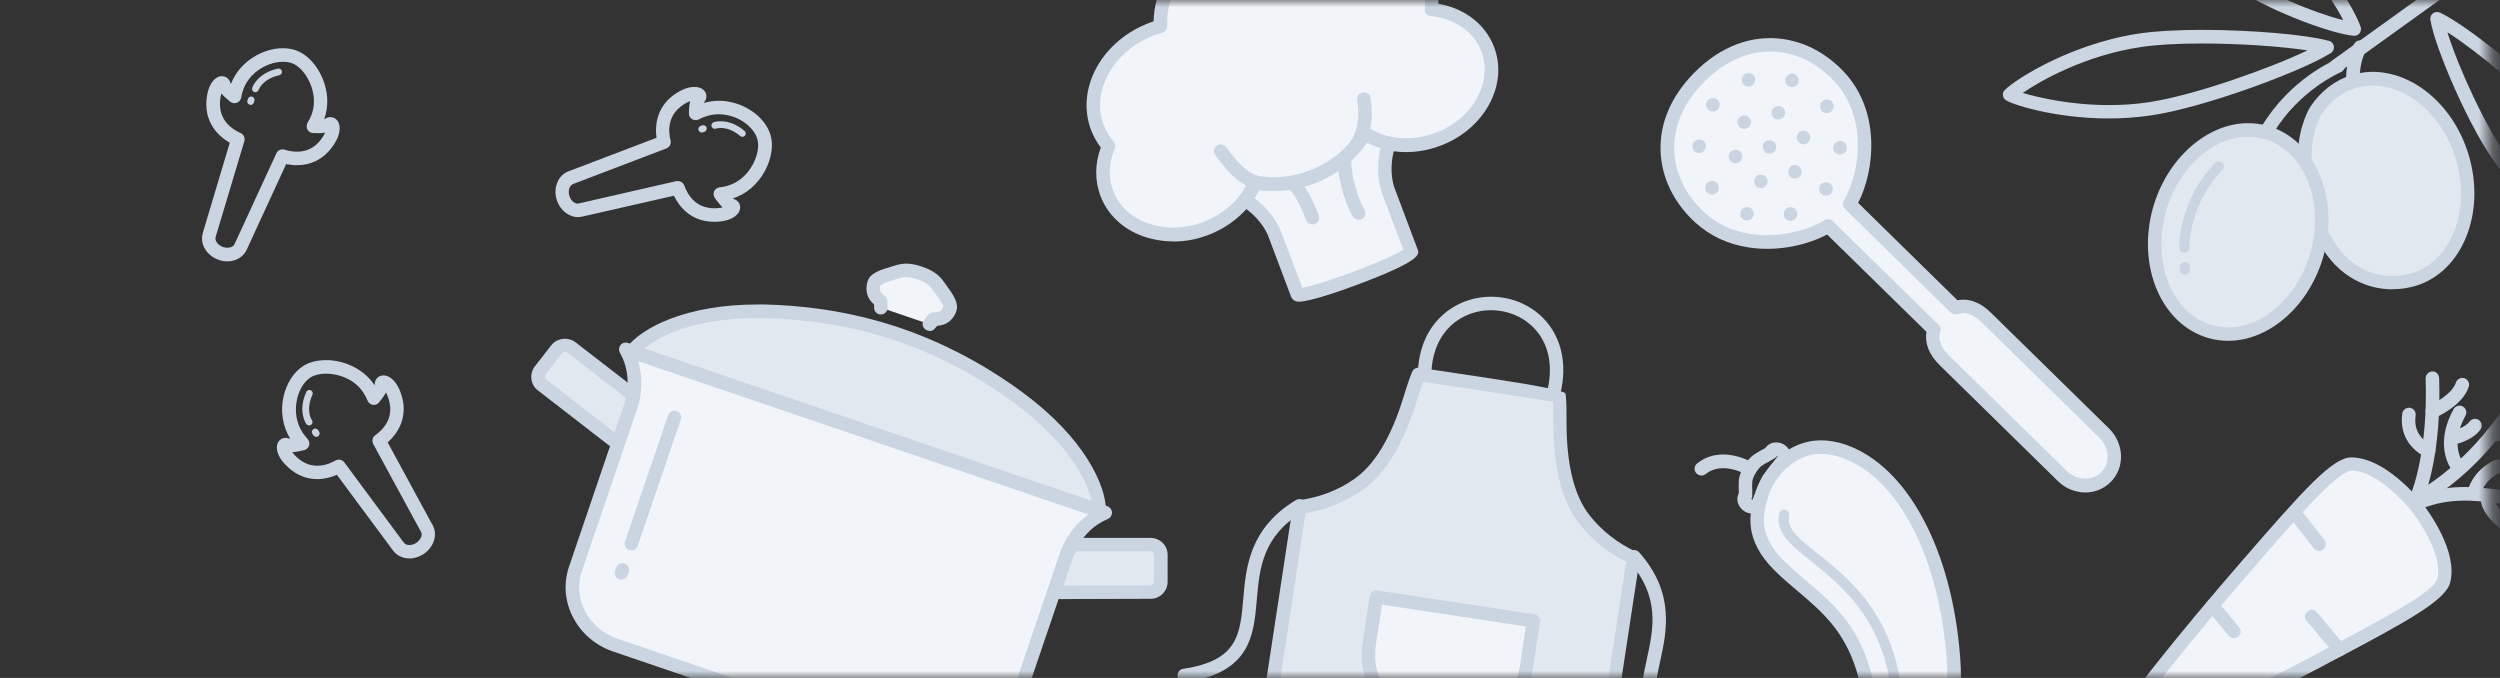 <svg width="177" height="48" viewBox="0 0 177 48" fill="none" xmlns="http://www.w3.org/2000/svg">
<rect x="0" y="0" width="177" height="48" fill="#333333" stroke="none"/>
<mask id="mask0_51_1784" style="mask-type:luminance" maskUnits="userSpaceOnUse" x="0" y="0" width="177" height="48">
<path d="M176.296 0H0V48H176.296V0Z" fill="white"/>
</mask>
<g mask="url(#mask0_51_1784)">
<path d="M147.176 32.602C146.965 32.392 146.965 32.057 147.176 31.847C147.386 31.637 147.721 31.627 147.931 31.847C148.142 32.057 148.151 32.392 147.931 32.602C147.721 32.813 147.386 32.813 147.176 32.602Z" fill="#CBD5E1"/>
<path d="M129.445 16L130.238 16.784L136.742 23.163L136.933 23.345C136.665 24.119 137.019 24.885 137.679 25.525L146.018 33.702C146.908 34.573 148.304 34.601 149.117 33.769C149.93 32.937 149.882 31.541 148.993 30.671L140.653 22.494C140.003 21.853 139.228 21.509 138.454 21.796L138.262 21.614L131.759 15.235L130.965 14.451C132.161 12.433 132.821 8.177 130.191 5.394C127.599 2.659 123.534 2.171 120.273 5.499C117.012 8.827 117.586 12.882 120.369 15.417C123.2 17.989 127.446 17.243 129.435 16.009L129.445 16Z" fill="#F1F5F9"/>
<path d="M147.233 34.831C146.65 34.745 146.114 34.477 145.684 34.047L137.344 25.869C136.579 25.124 136.254 24.291 136.397 23.498L129.359 16.602C128.106 17.272 126.021 17.855 123.812 17.52C122.348 17.3 121.086 16.708 120.044 15.77C118.504 14.374 117.624 12.557 117.567 10.663C117.509 8.703 118.322 6.809 119.929 5.174C121.784 3.28 124.041 2.429 126.298 2.773C127.876 3.012 129.339 3.806 130.535 5.069C133.174 7.861 132.744 12.04 131.558 14.364L138.587 21.26C139.381 21.097 140.223 21.403 140.978 22.159L149.318 30.336C150.399 31.397 150.456 33.09 149.452 34.113C148.878 34.697 148.065 34.965 147.223 34.84L147.233 34.831ZM129.512 15.531C129.607 15.55 129.703 15.589 129.77 15.665L137.258 23C137.392 23.125 137.44 23.326 137.373 23.498C137.143 24.167 137.593 24.779 138.004 25.181L146.344 33.358C147.032 34.027 148.151 34.056 148.773 33.434C149.404 32.784 149.356 31.694 148.648 31.005L140.309 22.828C139.726 22.255 139.142 22.044 138.607 22.235C138.434 22.293 138.243 22.255 138.109 22.13L130.621 14.785C130.468 14.632 130.43 14.393 130.544 14.202C131.711 12.222 132.256 8.282 129.837 5.719C128.785 4.61 127.513 3.911 126.155 3.711C124.213 3.414 122.243 4.17 120.617 5.834C119.202 7.278 118.485 8.932 118.532 10.625C118.58 12.261 119.345 13.829 120.694 15.053C121.583 15.866 122.683 16.373 123.955 16.564C125.973 16.87 128.039 16.296 129.186 15.589C129.282 15.531 129.397 15.502 129.512 15.522V15.531Z" fill="#CBD5E1"/>
<path d="M127.561 9.267C127.312 9.334 127.159 9.611 127.226 9.86C127.255 9.984 127.341 10.089 127.455 10.156C127.57 10.223 127.695 10.233 127.819 10.204C127.895 10.185 127.972 10.137 128.029 10.08C128.154 9.956 128.201 9.774 128.154 9.611C128.077 9.353 127.809 9.2 127.561 9.277V9.267Z" fill="#CBD5E1"/>
<path d="M125.485 8.225C125.552 8.34 125.657 8.416 125.782 8.445C125.944 8.493 126.126 8.445 126.25 8.311C126.308 8.253 126.346 8.177 126.375 8.1C126.403 7.976 126.384 7.842 126.327 7.737C126.26 7.622 126.155 7.546 126.03 7.517C125.782 7.45 125.504 7.613 125.437 7.861C125.409 7.986 125.428 8.12 125.495 8.225H125.485Z" fill="#CBD5E1"/>
<path d="M123.831 8.99C124.022 8.799 124.013 8.492 123.831 8.311C123.64 8.12 123.334 8.129 123.152 8.311C122.961 8.502 122.97 8.808 123.152 8.99C123.343 9.172 123.649 9.172 123.831 8.99Z" fill="#CBD5E1"/>
<path d="M125.619 10.74C125.811 10.549 125.801 10.242 125.619 10.061C125.428 9.87 125.122 9.879 124.94 10.061C124.759 10.252 124.759 10.558 124.94 10.74C125.132 10.921 125.438 10.921 125.619 10.74Z" fill="#CBD5E1"/>
<path d="M126.442 5.901C126.499 6.015 126.595 6.101 126.719 6.14C126.891 6.197 127.092 6.149 127.216 6.025C127.264 5.968 127.303 5.91 127.331 5.843C127.369 5.719 127.36 5.595 127.303 5.48C127.245 5.365 127.15 5.279 127.025 5.231C126.786 5.145 126.499 5.289 126.413 5.537C126.375 5.662 126.384 5.795 126.442 5.91V5.901Z" fill="#CBD5E1"/>
<path d="M129.426 7.048C129.301 7.029 129.168 7.048 129.062 7.134C128.852 7.287 128.795 7.593 128.948 7.804C129.101 8.024 129.407 8.072 129.617 7.919C129.636 7.899 129.665 7.89 129.684 7.861C129.847 7.699 129.866 7.431 129.732 7.24C129.655 7.134 129.55 7.067 129.416 7.048H129.426Z" fill="#CBD5E1"/>
<path d="M124.012 5.222C123.898 5.164 123.773 5.145 123.649 5.193C123.4 5.27 123.257 5.557 123.333 5.796C123.372 5.92 123.458 6.025 123.572 6.083C123.687 6.14 123.821 6.149 123.936 6.111C124.012 6.092 124.079 6.044 124.137 5.987C124.261 5.853 124.309 5.671 124.251 5.499C124.213 5.375 124.127 5.279 124.012 5.222Z" fill="#CBD5E1"/>
<path d="M130.277 9.975C130.152 9.975 130.019 10.032 129.933 10.128C129.846 10.223 129.789 10.338 129.789 10.453C129.789 10.577 129.837 10.702 129.923 10.797C130.009 10.893 130.133 10.941 130.267 10.941C130.401 10.941 130.525 10.893 130.621 10.797C130.707 10.711 130.755 10.587 130.755 10.463C130.755 10.329 130.707 10.214 130.612 10.118C130.525 10.023 130.401 9.975 130.277 9.975Z" fill="#CBD5E1"/>
<path d="M122.741 10.615C122.482 10.682 122.339 10.969 122.406 11.208C122.444 11.333 122.521 11.438 122.635 11.495C122.75 11.562 122.874 11.572 122.999 11.543C123.075 11.524 123.152 11.476 123.209 11.419C123.333 11.294 123.381 11.113 123.333 10.95C123.267 10.692 122.999 10.539 122.741 10.615Z" fill="#CBD5E1"/>
<path d="M127.417 12.5C127.608 12.308 127.599 12.002 127.417 11.821C127.226 11.629 126.92 11.639 126.738 11.821C126.556 12.012 126.556 12.318 126.738 12.5C126.929 12.681 127.235 12.681 127.417 12.5Z" fill="#CBD5E1"/>
<path d="M121.297 12.815C121.172 12.796 121.038 12.815 120.933 12.901C120.723 13.054 120.665 13.36 120.818 13.571C120.895 13.676 121 13.743 121.134 13.771C121.258 13.791 121.383 13.771 121.488 13.685C121.517 13.666 121.536 13.647 121.555 13.628C121.717 13.465 121.736 13.198 121.603 13.006C121.526 12.901 121.421 12.834 121.287 12.815H121.297Z" fill="#CBD5E1"/>
<path d="M121.564 7.039C121.354 6.886 121.057 6.924 120.885 7.134C120.809 7.239 120.78 7.364 120.799 7.488C120.818 7.612 120.885 7.727 120.99 7.804C121.182 7.947 121.45 7.928 121.622 7.756C121.641 7.737 121.65 7.727 121.66 7.708C121.736 7.603 121.765 7.479 121.756 7.354C121.736 7.23 121.67 7.115 121.564 7.039Z" fill="#CBD5E1"/>
<path d="M129.569 12.997C129.359 12.844 129.062 12.882 128.89 13.092C128.813 13.198 128.785 13.322 128.804 13.446C128.823 13.571 128.89 13.685 128.995 13.762C129.186 13.905 129.464 13.886 129.626 13.714C129.645 13.695 129.655 13.685 129.665 13.666C129.741 13.561 129.779 13.437 129.76 13.303C129.741 13.179 129.674 13.064 129.569 12.987V12.997Z" fill="#CBD5E1"/>
<path d="M124.538 13.303C124.701 13.351 124.883 13.303 125.007 13.169C125.064 13.112 125.112 13.035 125.131 12.959C125.198 12.7 125.045 12.433 124.787 12.375C124.538 12.308 124.261 12.471 124.204 12.72C124.137 12.978 124.29 13.236 124.548 13.303H124.538Z" fill="#CBD5E1"/>
<path d="M124.032 15.464C124.08 15.416 124.118 15.35 124.147 15.283C124.185 15.158 124.175 15.034 124.118 14.919C124.06 14.804 123.965 14.718 123.841 14.68C123.668 14.623 123.468 14.68 123.334 14.804C123.286 14.862 123.248 14.91 123.228 14.976C123.19 15.101 123.2 15.225 123.248 15.34C123.305 15.455 123.41 15.541 123.525 15.589C123.697 15.646 123.898 15.598 124.022 15.464H124.032Z" fill="#CBD5E1"/>
<path d="M120.302 9.87C120.177 9.87 120.043 9.927 119.957 10.023C119.871 10.118 119.814 10.233 119.814 10.348C119.814 10.482 119.862 10.597 119.948 10.692C120.034 10.788 120.158 10.836 120.283 10.836C120.416 10.836 120.541 10.788 120.636 10.692C120.723 10.606 120.77 10.482 120.78 10.357C120.78 10.233 120.732 10.109 120.646 10.013C120.56 9.917 120.436 9.87 120.311 9.87H120.302Z" fill="#CBD5E1"/>
<path d="M126.624 14.699C126.375 14.776 126.231 15.053 126.308 15.302C126.346 15.426 126.432 15.522 126.547 15.589C126.662 15.646 126.796 15.656 126.92 15.617C126.997 15.598 127.063 15.55 127.121 15.493C127.245 15.359 127.293 15.178 127.236 15.005C127.159 14.757 126.882 14.613 126.633 14.69L126.624 14.699Z" fill="#CBD5E1"/>
<path d="M76.405 38.56C76.003 38.56 75.688 38.809 75.525 39.287L74.836 41.315C74.836 41.716 74.817 41.946 75.228 41.936L81.454 41.917C81.856 41.917 82.191 41.582 82.191 41.181V39.278C82.191 38.876 81.856 38.541 81.454 38.551H76.414L76.405 38.56Z" fill="#E2E8F0"/>
<path d="M75.219 42.424C74.358 42.424 74.358 41.688 74.358 41.362C74.358 41.315 74.358 41.209 74.387 41.161L75.075 39.134C75.314 38.465 75.793 38.082 76.414 38.082H81.454C82.124 38.082 82.669 38.618 82.669 39.278V41.181C82.669 41.506 82.545 41.812 82.315 42.041C82.086 42.271 81.78 42.395 81.464 42.395L75.238 42.414L75.219 42.424ZM75.314 41.391C75.314 41.391 75.314 41.439 75.314 41.458L81.445 41.439C81.54 41.439 81.598 41.391 81.626 41.362C81.655 41.334 81.703 41.276 81.703 41.181V39.278C81.703 39.144 81.588 39.029 81.445 39.029H76.405C76.328 39.029 76.118 39.029 75.974 39.45L75.314 41.391Z" fill="#CBD5E1"/>
<path d="M44.424 27.677C44.739 27.925 44.892 28.26 44.682 28.796L43.984 30.823C43.735 31.139 43.611 31.33 43.295 31.081L38.37 27.266C38.054 27.017 37.997 26.558 38.236 26.242L39.403 24.741C39.651 24.425 40.111 24.368 40.426 24.607L44.414 27.686L44.424 27.677Z" fill="#E2E8F0"/>
<path d="M43.554 31.665C43.372 31.665 43.19 31.598 43.008 31.454L38.083 27.639C37.825 27.447 37.662 27.16 37.624 26.835C37.586 26.51 37.672 26.195 37.863 25.946L39.03 24.444C39.422 23.938 40.216 23.832 40.732 24.224L44.72 27.304C45.093 27.591 45.466 28.117 45.132 28.978L44.443 30.976C44.424 31.024 44.405 31.072 44.367 31.11C44.147 31.388 43.936 31.665 43.554 31.665ZM39.996 24.913C39.919 24.913 39.843 24.951 39.795 25.009L38.628 26.51C38.571 26.577 38.571 26.663 38.581 26.701C38.581 26.74 38.6 26.816 38.676 26.864L43.525 30.622C43.525 30.622 43.554 30.584 43.563 30.565L44.233 28.614C44.376 28.251 44.28 28.145 44.137 28.031L40.149 24.951C40.092 24.903 40.034 24.903 39.996 24.903V24.913Z" fill="#CBD5E1"/>
<path d="M72.187 28.212C69.911 26.52 66.965 24.827 63.628 23.689C60.29 22.551 56.914 22.101 54.083 22.044C49.187 21.958 45.925 23.392 44.749 24.904L61.304 30.546L77.858 36.179C77.858 34.266 76.137 31.129 72.206 28.212H72.187Z" fill="#E2E8F0"/>
<path d="M77.839 36.657C77.792 36.657 77.734 36.657 77.686 36.629L44.587 25.353C44.443 25.305 44.328 25.19 44.281 25.037C44.233 24.894 44.261 24.731 44.357 24.607C45.447 23.201 48.546 21.556 53.663 21.556H54.083C56.388 21.604 59.946 21.92 63.771 23.23C67.606 24.54 70.619 26.453 72.465 27.83C76.768 31.024 78.299 34.324 78.308 36.179C78.308 36.332 78.231 36.475 78.107 36.571C78.021 36.629 77.925 36.657 77.83 36.657H77.839ZM45.6 24.693L77.285 35.481C76.912 33.683 75.209 31.053 71.9 28.595C70.102 27.266 67.186 25.401 63.475 24.138C59.764 22.876 56.312 22.56 54.074 22.522H53.672C49.541 22.522 46.872 23.603 45.61 24.693H45.6Z" fill="#CBD5E1"/>
<path d="M65.799 22.943C65.942 22.771 66.047 22.637 66.105 22.579C66.631 22.599 67.042 22.426 67.243 21.853C67.358 21.508 66.889 20.867 66.64 20.533C66.353 20.141 66.162 19.682 65.11 19.318C64.068 18.964 63.628 19.213 63.159 19.347C62.757 19.462 61.992 19.682 61.877 20.026C61.677 20.6 61.906 20.992 62.337 21.298C62.337 21.384 62.337 21.547 62.356 21.776L65.799 22.952V22.943Z" fill="#F1F5F9"/>
<path d="M65.799 23.421C65.693 23.421 65.579 23.383 65.493 23.306C65.292 23.134 65.263 22.838 65.435 22.637C65.569 22.484 65.674 22.35 65.722 22.293C65.818 22.178 65.952 22.092 66.124 22.101C66.554 22.12 66.698 21.967 66.784 21.7C66.784 21.652 66.707 21.432 66.248 20.82L66.124 20.638C65.894 20.313 65.703 20.026 64.957 19.777C64.211 19.519 63.876 19.624 63.503 19.749L63.293 19.816C62.556 20.026 62.365 20.16 62.327 20.217C62.25 20.456 62.26 20.667 62.623 20.915C62.748 21.002 62.824 21.145 62.824 21.298C62.824 21.375 62.824 21.537 62.843 21.767C62.853 22.034 62.652 22.254 62.384 22.264C62.117 22.283 61.897 22.073 61.887 21.805C61.887 21.709 61.887 21.614 61.877 21.547C61.246 20.992 61.285 20.342 61.438 19.883C61.619 19.337 62.365 19.089 63.044 18.898L63.226 18.84C63.675 18.697 64.23 18.515 65.282 18.878C66.334 19.232 66.669 19.72 66.937 20.102L67.042 20.256C67.463 20.82 67.903 21.47 67.711 22.015C67.558 22.474 67.195 23.01 66.353 23.067C66.305 23.125 66.248 23.192 66.181 23.268C66.085 23.383 65.952 23.44 65.818 23.44L65.799 23.421Z" fill="#CBD5E1"/>
<path d="M78.26 36.322L61.294 30.546L44.319 24.77C45.524 26.883 44.587 29.054 44.587 29.054L40.752 40.32C40.56 40.865 40.503 41.429 40.551 41.974C40.599 42.52 40.761 43.046 41.019 43.533C41.268 44.021 41.622 44.461 42.052 44.834C42.483 45.207 42.989 45.504 43.563 45.695L54.829 49.53L66.095 53.365C66.669 53.556 67.252 53.633 67.817 53.604C68.381 53.575 68.926 53.432 69.423 53.202C69.921 52.973 70.37 52.648 70.743 52.246C71.116 51.844 71.403 51.366 71.594 50.811L75.429 39.545C75.429 39.545 76.003 37.26 78.251 36.313L78.26 36.322Z" fill="#F1F5F9"/>
<path d="M67.568 54.082C67.013 54.082 66.468 53.986 65.933 53.805L43.401 46.125C42.779 45.915 42.215 45.59 41.727 45.169C41.249 44.758 40.866 44.27 40.579 43.725C40.292 43.18 40.12 42.596 40.063 41.984C40.006 41.353 40.082 40.731 40.283 40.129L44.118 28.863C44.137 28.805 44.96 26.845 43.888 24.97C43.793 24.798 43.812 24.578 43.936 24.425C44.061 24.272 44.271 24.215 44.462 24.282L78.404 35.844C78.595 35.911 78.719 36.083 78.729 36.284C78.729 36.485 78.624 36.667 78.432 36.743C76.424 37.585 75.898 39.632 75.888 39.651L72.044 50.955C71.843 51.557 71.518 52.093 71.088 52.562C70.667 53.011 70.179 53.365 69.615 53.623C69.05 53.881 68.457 54.034 67.836 54.063C67.75 54.063 67.654 54.063 67.558 54.063L67.568 54.082ZM45.179 25.554C45.763 27.466 45.055 29.14 45.017 29.226L41.191 40.454C41.029 40.922 40.971 41.41 41.019 41.908C41.067 42.386 41.201 42.854 41.431 43.285C41.66 43.725 41.966 44.117 42.349 44.442C42.741 44.786 43.2 45.044 43.707 45.217L66.239 52.896C66.669 53.04 67.119 53.116 67.558 53.116C67.635 53.116 67.702 53.116 67.778 53.116C68.276 53.087 68.763 52.973 69.213 52.762C69.662 52.562 70.055 52.275 70.38 51.921C70.715 51.557 70.963 51.136 71.126 50.658L74.961 39.392C74.97 39.335 75.429 37.585 77.065 36.428L45.16 25.563L45.179 25.554Z" fill="#CBD5E1"/>
<path d="M44.701 38.971C44.653 38.971 44.596 38.971 44.548 38.943C44.3 38.857 44.166 38.589 44.252 38.34L47.303 29.398C47.389 29.15 47.656 29.016 47.905 29.102C48.154 29.188 48.288 29.456 48.202 29.704L45.151 38.646C45.084 38.847 44.892 38.971 44.701 38.971Z" fill="#CBD5E1"/>
<path d="M43.994 41.037C43.946 41.037 43.889 41.037 43.841 41.008C43.592 40.922 43.458 40.655 43.544 40.406L43.621 40.196C43.707 39.947 43.974 39.813 44.223 39.899C44.472 39.985 44.606 40.253 44.52 40.502L44.443 40.712C44.376 40.913 44.185 41.037 43.994 41.037Z" fill="#CBD5E1"/>
<path d="M110.403 28.031C110.403 28.031 100.448 26.501 100.448 26.52C100.448 26.529 100.256 26.941 99.845 28.27C98.927 31.225 97.741 33.243 96.115 34.353C94.824 35.242 93.409 35.72 92.022 35.902L89.507 52.418C89.296 53.805 90.243 55.096 91.63 55.307L110.26 58.147C111.647 58.357 112.938 57.411 113.148 56.024L115.663 39.507C114.391 38.924 113.186 38.044 112.211 36.81C110.996 35.261 110.461 32.985 110.461 29.886C110.461 28.49 110.413 28.05 110.413 28.031H110.403Z" fill="#E2E8F0"/>
<path d="M110.633 58.644C110.48 58.644 110.327 58.635 110.174 58.606L91.544 55.766C89.899 55.517 88.77 53.977 89.019 52.332L91.534 35.816C91.563 35.605 91.735 35.443 91.945 35.414C93.37 35.233 94.681 34.735 95.828 33.951C97.311 32.937 98.468 31.024 99.367 28.117C99.711 26.989 99.95 26.357 100.017 26.252C100.103 26.118 100.256 26.032 100.419 26.032C100.419 26.032 100.562 26.032 105.507 26.788C108.988 27.317 110.764 27.674 110.834 27.859C110.881 28.021 110.92 28.701 110.91 29.877C110.91 32.918 111.446 35.089 112.555 36.504C113.425 37.595 114.525 38.455 115.826 39.058C116.017 39.144 116.132 39.354 116.094 39.565L113.578 56.081C113.358 57.544 112.077 58.635 110.604 58.635L110.633 58.644ZM92.433 36.323L89.975 52.485C89.803 53.604 90.578 54.656 91.697 54.828L110.327 57.669C111.446 57.841 112.498 57.047 112.67 55.947L115.128 39.775C113.827 39.115 112.718 38.216 111.828 37.097C110.575 35.51 109.973 33.148 109.973 29.877C109.973 29.16 109.963 28.71 109.954 28.433C108.395 28.184 102.293 27.256 100.754 27.036C100.667 27.276 100.514 27.715 100.304 28.404C99.338 31.531 98.057 33.597 96.392 34.745C95.216 35.548 93.887 36.084 92.443 36.323H92.433Z" fill="#CBD5E1"/>
<path d="M103.355 51.471C102.848 51.471 102.313 51.433 101.748 51.347C97.856 50.754 95.981 48.641 96.479 45.389L96.966 42.223C97.005 41.965 97.244 41.745 97.512 41.793L108.644 43.486C108.778 43.505 108.892 43.581 108.959 43.687C109.036 43.792 109.065 43.926 109.036 44.05L108.558 47.225C108.137 50.008 106.329 51.471 103.355 51.471Z" fill="#F1F5F9"/>
<path d="M103.355 51.471C102.848 51.471 102.313 51.433 101.748 51.347C97.856 50.754 95.981 48.641 96.479 45.389L96.966 42.223C97.005 41.965 97.244 41.745 97.512 41.793L108.644 43.486C108.778 43.505 108.892 43.581 108.959 43.687C109.036 43.792 109.065 43.926 109.036 44.05L108.558 47.225C108.137 50.008 106.329 51.471 103.355 51.471ZM97.846 42.807L97.426 45.532C97.014 48.248 98.516 49.884 101.901 50.4C105.22 50.907 107.209 49.779 107.62 47.082L108.032 44.356L97.846 42.807Z" fill="#CBD5E1"/>
<path d="M110.365 28.327L109.447 28.06C109.925 26.424 109.801 24.961 109.084 23.832C108.462 22.857 107.429 22.197 106.234 22.015C104.99 21.824 103.747 22.168 102.829 22.962C101.825 23.832 101.308 25.162 101.337 26.807H100.381C100.342 24.378 101.356 22.981 102.207 22.245C103.336 21.269 104.847 20.839 106.377 21.069C107.84 21.288 109.122 22.111 109.887 23.316C110.489 24.272 111.063 25.908 110.356 28.327H110.365Z" fill="#CBD5E1"/>
<path d="M83.845 48.306C83.615 48.306 83.405 48.134 83.376 47.895C83.338 47.636 83.52 47.388 83.778 47.349C87.642 46.776 87.804 44.93 88.024 42.386C88.216 40.157 88.464 37.384 91.754 35.404C91.984 35.27 92.271 35.337 92.414 35.567C92.548 35.797 92.481 36.083 92.251 36.227C89.373 37.958 89.172 40.253 88.981 42.481C88.761 45.006 88.531 47.617 83.921 48.306C83.902 48.306 83.874 48.306 83.855 48.306H83.845Z" fill="#CBD5E1"/>
<path d="M119.9 53.795C119.833 53.795 119.757 53.776 119.69 53.748C115.491 51.72 116.056 49.157 116.591 46.68C117.069 44.499 117.557 42.252 115.329 39.737C115.157 39.536 115.176 39.239 115.367 39.058C115.568 38.886 115.864 38.905 116.046 39.096C118.599 41.975 118.007 44.691 117.528 46.871C116.983 49.367 116.591 51.175 120.111 52.877C120.35 52.992 120.445 53.279 120.33 53.518C120.244 53.69 120.082 53.786 119.9 53.786V53.795Z" fill="#CBD5E1"/>
<path d="M173.026 41.123C173.495 39.316 171.802 36.762 171.123 35.911C171.123 35.911 171.113 35.902 171.113 35.892C170.434 35.041 168.34 32.813 166.475 32.86C165.251 32.889 162.602 35.988 158.91 40.253C154.253 45.628 150.819 50.065 150.685 50.534C150.485 51.012 150.571 51.423 150.934 51.902L150.972 51.94C151.364 52.399 151.737 52.571 152.244 52.495C152.732 52.466 157.944 50.075 164.122 46.814C169.105 44.184 172.73 42.309 173.036 41.133L173.026 41.123Z" fill="#F1F5F9"/>
<path d="M151.996 52.983C151.527 52.983 151.125 52.801 150.743 52.409H150.724L150.542 52.189C150.064 51.548 149.968 50.965 150.226 50.343C150.418 49.702 154.387 44.719 158.537 39.938L158.843 39.584C163.042 34.745 165.117 32.411 166.446 32.382C168.856 32.382 171.209 35.27 171.467 35.596L171.506 35.644C171.974 36.246 174.03 39.067 173.476 41.238C173.141 42.52 170.444 43.993 164.859 46.938L164.323 47.225C158.929 50.066 152.952 52.906 152.254 52.954C152.187 52.963 152.091 52.973 151.986 52.973L151.996 52.983ZM151.298 51.596L151.317 51.615C151.699 52.064 151.9 52.045 152.149 52.007C152.732 51.902 157.724 49.635 163.883 46.374L164.419 46.087C168.483 43.945 172.309 41.927 172.558 40.99C172.95 39.498 171.544 37.202 170.74 36.198V36.179C169.947 35.194 168.053 33.32 166.513 33.32C165.49 33.348 162.611 36.667 159.561 40.196L159.254 40.55C154.597 45.925 151.336 50.152 151.116 50.668C151.001 50.955 150.991 51.184 151.288 51.586L151.298 51.596Z" fill="#CBD5E1"/>
<path d="M164.189 39.001C164.046 39.001 163.912 38.934 163.816 38.819L162.085 36.6C161.923 36.39 161.961 36.093 162.171 35.931C162.382 35.768 162.678 35.806 162.841 36.017L164.572 38.235C164.734 38.446 164.696 38.742 164.486 38.905C164.4 38.972 164.295 39.01 164.189 39.01V39.001Z" fill="#CBD5E1"/>
<path d="M165.633 46.47C165.499 46.47 165.365 46.412 165.27 46.297L163.309 43.954C163.137 43.754 163.166 43.447 163.367 43.285C163.568 43.113 163.874 43.142 164.036 43.342L165.997 45.685C166.169 45.886 166.14 46.192 165.939 46.355C165.853 46.431 165.738 46.47 165.633 46.47Z" fill="#CBD5E1"/>
<path d="M158.155 45.179C158.021 45.179 157.877 45.121 157.791 45.007L156.28 43.189C156.108 42.989 156.137 42.682 156.347 42.52C156.548 42.348 156.854 42.377 157.017 42.587L158.528 44.404C158.7 44.605 158.671 44.911 158.461 45.073C158.375 45.15 158.26 45.188 158.155 45.188V45.179Z" fill="#CBD5E1"/>
<path d="M170.903 35.93C170.721 35.93 170.539 35.825 170.463 35.644C170.358 35.404 170.463 35.117 170.712 35.012C170.759 34.993 175.398 32.937 178.955 26.061C179.08 25.822 179.367 25.736 179.596 25.86C179.835 25.984 179.921 26.271 179.797 26.501C176.067 33.702 171.276 35.806 171.075 35.892C171.018 35.921 170.951 35.93 170.884 35.93H170.903Z" fill="#CBD5E1"/>
<path d="M176.431 31.273C176.182 31.273 175.972 31.082 175.953 30.833C175.934 30.575 176.125 30.345 176.393 30.317C176.421 30.317 179.185 30.078 180.553 28.366C180.715 28.155 181.021 28.127 181.222 28.289C181.433 28.452 181.461 28.758 181.299 28.959C179.673 31.005 176.593 31.264 176.46 31.273C176.45 31.273 176.431 31.273 176.421 31.273H176.431Z" fill="#CBD5E1"/>
<path d="M174.088 33.626C173.963 33.626 173.829 33.578 173.734 33.473C173.667 33.406 172.194 31.742 173.715 28.968C173.839 28.739 174.135 28.653 174.365 28.777C174.595 28.901 174.681 29.198 174.556 29.427C173.38 31.57 174.403 32.775 174.451 32.822C174.623 33.023 174.604 33.32 174.413 33.492C174.317 33.578 174.212 33.616 174.097 33.616L174.088 33.626Z" fill="#CBD5E1"/>
<path d="M171.199 36.055C171.008 36.055 170.826 35.94 170.759 35.758C170.664 35.51 170.779 35.232 171.027 35.137C173.294 34.228 175.254 34.467 176.823 34.659C178.391 34.85 179.625 35.003 180.715 34.056C180.916 33.884 181.212 33.903 181.394 34.104C181.566 34.305 181.547 34.601 181.346 34.783C179.941 36.007 178.372 35.816 176.708 35.615C175.168 35.433 173.428 35.213 171.381 36.036C171.324 36.055 171.266 36.074 171.199 36.074V36.055Z" fill="#CBD5E1"/>
<path d="M175.178 35.338C175.178 35.338 175.111 35.338 175.073 35.328C174.814 35.271 174.652 35.022 174.709 34.764C174.719 34.706 175.044 33.3 176.641 32.574C176.88 32.468 177.167 32.574 177.272 32.813C177.378 33.052 177.272 33.339 177.033 33.444C175.886 33.97 175.637 34.955 175.637 34.965C175.589 35.185 175.388 35.338 175.168 35.338H175.178Z" fill="#CBD5E1"/>
<path d="M171.247 35.337C171.19 35.337 171.132 35.328 171.066 35.299C170.817 35.204 170.702 34.926 170.798 34.678C170.807 34.649 171.907 31.837 171.735 26.797C171.735 26.529 171.936 26.309 172.194 26.3C172.452 26.271 172.682 26.501 172.691 26.759C172.873 32.019 171.735 34.907 171.687 35.031C171.611 35.223 171.429 35.328 171.247 35.328V35.337Z" fill="#CBD5E1"/>
<path d="M172.213 29.619C172.031 29.619 171.85 29.513 171.773 29.332C171.668 29.093 171.773 28.806 172.022 28.7C172.452 28.509 173.638 27.849 173.877 27.084C173.954 26.835 174.231 26.702 174.48 26.778C174.728 26.855 174.872 27.132 174.786 27.381C174.365 28.7 172.596 29.494 172.395 29.58C172.337 29.609 172.271 29.619 172.204 29.619H172.213Z" fill="#CBD5E1"/>
<path d="M171.945 32.382C171.888 32.382 171.831 32.373 171.773 32.354C171.075 32.086 169.822 31.091 170.08 29.274C170.119 29.016 170.358 28.834 170.626 28.872C170.884 28.911 171.065 29.15 171.027 29.418C170.807 30.948 172.07 31.445 172.117 31.464C172.366 31.56 172.49 31.837 172.395 32.086C172.318 32.277 172.137 32.392 171.945 32.392V32.382Z" fill="#CBD5E1"/>
<path d="M177.521 37.69C177.416 37.69 177.32 37.661 177.234 37.594C175.551 36.322 175.618 35.366 175.646 35.184C175.694 34.926 175.933 34.745 176.201 34.792C176.459 34.84 176.631 35.089 176.593 35.347C176.593 35.347 176.622 35.93 177.808 36.829C178.018 36.992 178.056 37.288 177.903 37.499C177.808 37.623 177.664 37.69 177.521 37.69Z" fill="#CBD5E1"/>
<path d="M173.839 31.426C173.619 31.426 173.428 31.282 173.37 31.062C173.313 30.804 173.466 30.546 173.724 30.489C173.944 30.431 174.575 30.211 174.843 29.848C174.996 29.638 175.302 29.59 175.513 29.743C175.723 29.896 175.771 30.202 175.618 30.412C175.092 31.13 174.069 31.397 173.954 31.426C173.916 31.426 173.877 31.436 173.839 31.436V31.426Z" fill="#CBD5E1"/>
<path d="M92.538 10.443L85.194 13.217C89.115 13.57 90.224 16.506 90.224 16.506L91.859 20.848C91.936 21.04 93.791 20.523 96.01 19.682C98.238 18.84 99.979 18.008 99.903 17.807L98.267 13.465C98.267 13.465 97.158 10.529 99.874 7.67L92.529 10.443H92.538Z" fill="#F1F5F9"/>
<path d="M91.993 21.365C91.591 21.365 91.458 21.116 91.41 21.011L89.774 16.669C89.736 16.564 88.703 14.01 85.146 13.685C84.926 13.666 84.744 13.494 84.715 13.274C84.687 13.054 84.811 12.844 85.021 12.758L99.711 7.22C99.921 7.144 100.151 7.22 100.275 7.402C100.4 7.584 100.381 7.832 100.228 7.995C97.77 10.587 98.678 13.178 98.726 13.293L100.361 17.635C100.505 18.008 100.658 18.438 96.192 20.122C94.681 20.695 92.672 21.355 92.003 21.355L91.993 21.365ZM86.924 13.073C89.746 13.972 90.635 16.22 90.673 16.334L92.204 20.38C92.73 20.284 94.021 19.921 95.857 19.232C97.703 18.534 98.908 17.96 99.357 17.683L97.827 13.637C97.789 13.523 96.957 11.256 98.487 8.712L86.924 13.073Z" fill="#CBD5E1"/>
<path d="M102.638 0.956C102.236 0.813 101.796 0.717 101.346 0.669C101.394 0.028 101.318 -0.622 101.079 -1.253C100.572 -2.582 99.482 -3.558 98.124 -4.036C96.766 -4.524 95.14 -4.524 93.571 -3.931C93.552 -3.931 93.543 -3.921 93.523 -3.912C93.074 -4.227 92.586 -4.486 92.051 -4.677C90.501 -5.232 88.656 -5.232 86.858 -4.562C85.069 -3.883 83.682 -2.659 82.889 -1.224C82.353 -0.259 82.095 0.794 82.152 1.846C81.951 1.903 81.751 1.97 81.55 2.046C79.981 2.639 78.767 3.71 78.069 4.973C77.37 6.235 77.189 7.679 77.696 9.009C77.887 9.506 78.155 9.955 78.489 10.338C78.03 11.4 77.944 12.576 78.356 13.666C78.824 14.909 79.847 15.809 81.11 16.267C82.372 16.727 83.893 16.727 85.356 16.172C86.819 15.617 87.957 14.613 88.608 13.437C88.703 13.264 88.78 13.092 88.856 12.92C90.109 13.159 91.505 13.054 92.854 12.547C94.528 11.916 95.838 10.778 96.612 9.439C96.928 9.649 97.272 9.822 97.645 9.955C98.889 10.395 100.371 10.405 101.806 9.86C103.24 9.324 104.349 8.339 104.99 7.182C105.631 6.034 105.794 4.715 105.335 3.49C104.875 2.276 103.881 1.396 102.638 0.947V0.956Z" fill="#F1F5F9"/>
<path d="M83.061 17.09C82.324 17.09 81.617 16.966 80.947 16.736C79.493 16.22 78.413 15.196 77.906 13.857C77.504 12.786 77.514 11.581 77.935 10.443C77.648 10.061 77.409 9.64 77.246 9.2C76.71 7.785 76.854 6.207 77.648 4.762C78.432 3.347 79.761 2.228 81.378 1.616C81.473 1.578 81.569 1.549 81.674 1.511C81.693 0.507 81.961 -0.507 82.477 -1.435C83.367 -3.032 84.868 -4.304 86.704 -4.993C88.531 -5.681 90.52 -5.719 92.223 -5.117C92.71 -4.945 93.17 -4.715 93.6 -4.438C95.188 -4.993 96.842 -4.993 98.286 -4.476C99.835 -3.921 100.983 -2.831 101.528 -1.406C101.729 -0.88 101.834 -0.316 101.844 0.267C102.179 0.325 102.504 0.411 102.8 0.516C104.225 1.023 105.287 2.027 105.784 3.337C106.281 4.648 106.147 6.101 105.411 7.431C104.694 8.731 103.47 9.755 101.978 10.319C101.193 10.615 100.381 10.768 99.558 10.768C98.831 10.768 98.143 10.654 97.492 10.415C97.253 10.328 97.014 10.223 96.785 10.099C95.905 11.4 94.595 12.423 93.036 13.006C91.773 13.485 90.434 13.637 89.153 13.465C89.115 13.542 89.076 13.618 89.038 13.685C88.302 15.015 87.058 16.057 85.538 16.64C84.734 16.947 83.902 17.099 83.07 17.099L83.061 17.09ZM89.679 -4.6C88.789 -4.6 87.9 -4.438 87.039 -4.113C85.413 -3.501 84.094 -2.391 83.319 -0.985C82.822 -0.096 82.592 0.88 82.64 1.826C82.65 2.046 82.506 2.257 82.286 2.314C82.095 2.362 81.904 2.429 81.722 2.496C80.316 3.031 79.168 3.988 78.489 5.212C77.829 6.407 77.705 7.698 78.145 8.846C78.308 9.276 78.547 9.678 78.853 10.032C78.968 10.175 79.006 10.367 78.929 10.529C78.499 11.534 78.451 12.557 78.805 13.494C79.207 14.565 80.087 15.388 81.272 15.808C82.477 16.239 83.893 16.21 85.194 15.713C86.504 15.216 87.565 14.326 88.197 13.197C88.282 13.044 88.359 12.882 88.426 12.719C88.512 12.509 88.732 12.394 88.952 12.432C90.167 12.662 91.477 12.538 92.691 12.079C94.202 11.505 95.455 10.482 96.211 9.181C96.278 9.066 96.383 8.99 96.517 8.961C96.641 8.932 96.775 8.961 96.89 9.028C97.186 9.219 97.502 9.372 97.817 9.496C98.984 9.917 100.371 9.879 101.643 9.401C102.925 8.923 103.967 8.043 104.569 6.943C105.162 5.862 105.277 4.695 104.885 3.653C104.493 2.611 103.632 1.807 102.475 1.396C102.112 1.272 101.719 1.176 101.299 1.138C101.04 1.109 100.849 0.889 100.868 0.631C100.916 0.028 100.83 -0.545 100.629 -1.081C100.189 -2.238 99.243 -3.128 97.961 -3.587C96.66 -4.055 95.14 -4.017 93.743 -3.491C93.59 -3.434 93.389 -3.443 93.256 -3.529C92.835 -3.826 92.376 -4.065 91.898 -4.237C91.2 -4.486 90.454 -4.61 89.679 -4.61V-4.6Z" fill="#CBD5E1"/>
<path d="M95.943 10.873C95.847 10.873 95.752 10.845 95.666 10.787C95.455 10.634 95.398 10.338 95.551 10.118C96.106 9.334 96.278 8.377 96.096 7.086C96.058 6.828 96.239 6.579 96.507 6.551C96.775 6.512 97.014 6.694 97.043 6.962C97.263 8.502 97.033 9.678 96.326 10.673C96.23 10.807 96.086 10.873 95.933 10.873H95.943Z" fill="#CBD5E1"/>
<path d="M89.535 13.513C89.535 13.513 89.507 13.513 89.488 13.513C89.191 13.484 88.904 13.418 88.636 13.312C87.489 12.892 86.752 11.926 86.045 10.988C85.882 10.778 85.93 10.481 86.14 10.319C86.351 10.156 86.647 10.204 86.81 10.415C87.47 11.275 88.082 12.098 88.971 12.423C89.162 12.499 89.373 12.547 89.583 12.566C89.841 12.595 90.033 12.825 90.014 13.092C89.985 13.341 89.784 13.523 89.535 13.523V13.513Z" fill="#CBD5E1"/>
<path d="M92.921 15.885C92.73 15.885 92.538 15.761 92.471 15.569C92.232 14.919 91.706 13.762 91.295 13.427C91.094 13.264 91.056 12.959 91.228 12.758C91.391 12.557 91.697 12.519 91.897 12.691C92.653 13.303 93.294 15.053 93.37 15.254C93.456 15.502 93.332 15.78 93.083 15.866C93.026 15.885 92.978 15.895 92.921 15.895V15.885Z" fill="#CBD5E1"/>
<path d="M96.182 15.56C96.02 15.56 95.857 15.474 95.771 15.321C95.092 14.144 94.585 12.031 94.748 11.055C94.795 10.797 95.034 10.615 95.302 10.663C95.561 10.711 95.742 10.95 95.694 11.218C95.58 11.916 95.991 13.8 96.603 14.852C96.737 15.082 96.66 15.368 96.431 15.502C96.354 15.55 96.268 15.569 96.192 15.569L96.182 15.56Z" fill="#CBD5E1"/>
<path d="M166.685 2.534C166.685 2.534 166.657 2.534 166.647 2.534C164.973 2.4 160 0.516 157.868 -1.167C154.96 -3.462 153.889 -7.24 153.994 -7.699C154.023 -7.842 154.119 -7.957 154.253 -8.024C154.348 -8.072 154.482 -8.101 154.807 -8.101C156.194 -8.101 159.168 -7.613 161.502 -5.767C163.634 -4.084 166.618 0.315 167.135 1.913C167.183 2.066 167.154 2.228 167.058 2.352C166.963 2.467 166.829 2.534 166.685 2.534ZM155.018 -7.144C155.295 -6.207 156.27 -3.663 158.47 -1.922C160.172 -0.584 163.902 0.937 165.901 1.425C164.964 -0.402 162.621 -3.682 160.918 -5.021C158.604 -6.848 155.811 -7.106 155.027 -7.144H155.018Z" fill="#CBD5E1"/>
<path d="M165.337 5.202C165.184 5.202 165.04 5.136 164.945 5.002C164.792 4.791 164.839 4.485 165.05 4.332L173.37 -1.655C173.581 -1.808 173.887 -1.76 174.04 -1.55C174.193 -1.339 174.145 -1.033 173.934 -0.88L165.614 5.107C165.528 5.164 165.432 5.193 165.337 5.193V5.202Z" fill="#CBD5E1"/>
<path d="M163.185 11.419C163.051 9.477 163.845 7.986 163.988 7.775C164.639 6.819 165.538 6.101 166.638 5.767C169.698 4.839 173.131 7.23 174.308 11.094C175.474 14.967 173.944 18.85 170.884 19.777C169.048 20.332 165.997 20.036 164.371 16.488L163.175 11.409L163.185 11.419Z" fill="#E2E8F0"/>
<path d="M169.392 20.485C167.364 20.485 165.184 19.395 163.95 16.698C163.835 16.459 163.95 16.172 164.189 16.067C164.428 15.961 164.715 16.067 164.82 16.306C166.255 19.433 168.914 19.892 170.759 19.337C173.562 18.486 174.958 14.862 173.868 11.247C172.777 7.641 169.593 5.394 166.79 6.235C165.834 6.522 165.002 7.153 164.4 8.052C164.227 8.301 163.568 9.688 163.673 11.39C163.692 11.658 163.491 11.878 163.223 11.897C162.955 11.906 162.736 11.715 162.716 11.447C162.582 9.487 163.328 7.909 163.606 7.507C164.342 6.427 165.346 5.661 166.513 5.308C169.822 4.303 173.533 6.838 174.776 10.95C176.019 15.062 174.346 19.232 171.037 20.236C170.52 20.39 169.966 20.476 169.401 20.476L169.392 20.485Z" fill="#CBD5E1"/>
<path d="M166.58 6.13C166.322 6.13 166.102 5.92 166.102 5.652C166.102 4.055 166.666 3.127 166.685 3.089C166.829 2.859 167.125 2.792 167.345 2.936C167.565 3.079 167.632 3.366 167.498 3.596C167.498 3.596 167.049 4.351 167.058 5.652C167.058 5.92 166.848 6.13 166.58 6.13Z" fill="#CBD5E1"/>
<path d="M164.055 17.96C162.984 21.862 159.618 24.339 156.529 23.488C153.44 22.637 151.804 18.792 152.875 14.89C153.947 10.988 157.313 8.521 160.402 9.363C163.491 10.214 165.127 14.058 164.055 17.96Z" fill="#E2E8F0"/>
<path d="M157.762 24.129C157.303 24.129 156.844 24.072 156.404 23.947C153.067 23.029 151.278 18.917 152.416 14.766C153.382 11.266 156.223 8.722 159.168 8.722C159.627 8.722 160.086 8.779 160.526 8.904C163.864 9.822 165.652 13.944 164.514 18.085C163.548 21.585 160.718 24.129 157.762 24.129ZM159.168 9.678C156.643 9.678 154.186 11.926 153.334 15.024C152.34 18.659 153.822 22.255 156.653 23.029C157.016 23.125 157.389 23.182 157.762 23.182C160.287 23.182 162.745 20.935 163.596 17.836C164.591 14.202 163.108 10.606 160.278 9.831C159.914 9.736 159.541 9.678 159.168 9.678Z" fill="#CBD5E1"/>
<path d="M149.308 8.387C145.444 8.387 142.241 7.354 141.935 7.029C141.801 6.886 141.762 6.666 141.848 6.494C142.068 6.035 146.219 3.156 151.45 2.372C152.569 2.209 154.099 2.114 155.859 2.114C159.36 2.114 163.271 2.448 164.82 2.879C165.059 2.907 165.241 3.108 165.241 3.357C165.241 3.558 165.107 3.739 164.935 3.806C162.975 5.03 156.137 7.603 152.311 8.167C151.336 8.311 150.322 8.387 149.299 8.387H149.308ZM143.216 6.58C144.268 6.895 146.582 7.44 149.308 7.44C150.293 7.44 151.259 7.374 152.177 7.23C155.305 6.761 160.727 4.839 163.367 3.567C161.511 3.28 158.537 3.079 155.869 3.079C154.147 3.079 152.675 3.166 151.594 3.328C147.596 3.921 144.44 5.738 143.206 6.58H143.216Z" fill="#CBD5E1"/>
<path d="M184.139 16.975C184.091 16.975 184.043 16.975 183.995 16.956C183.135 16.755 179.443 15.177 176.851 11.792C174.843 9.162 172.366 3.309 172.07 1.396C172.041 1.224 172.108 1.052 172.251 0.947C172.395 0.841 172.576 0.822 172.739 0.889C174.499 1.683 179.5 5.604 181.509 8.234C184.234 11.801 184.77 16.229 184.579 16.679C184.521 16.813 184.416 16.908 184.282 16.956C184.234 16.975 184.187 16.975 184.139 16.975ZM173.275 2.276C174.001 4.648 176 9.095 177.616 11.208C179.653 13.867 182.437 15.321 183.632 15.828C183.46 14.546 182.79 11.476 180.753 8.817C179.137 6.704 175.369 3.615 173.275 2.285V2.276Z" fill="#CBD5E1"/>
<path d="M160.564 9.63C160.478 9.63 160.392 9.611 160.316 9.564C160.086 9.43 160.019 9.133 160.153 8.904C162.171 5.575 165.231 4.284 165.356 4.237C165.604 4.141 165.882 4.256 165.977 4.495C166.073 4.734 165.958 5.021 165.719 5.116C165.691 5.126 162.821 6.35 160.966 9.401C160.88 9.554 160.717 9.63 160.555 9.63H160.564Z" fill="#CBD5E1"/>
<path d="M154.645 17.893C154.453 17.893 154.291 17.74 154.291 17.54C154.291 17.406 154.243 14.202 156.835 11.534C156.969 11.39 157.198 11.39 157.342 11.534C157.485 11.668 157.485 11.897 157.342 12.04C154.97 14.489 155.008 17.501 155.008 17.53C155.008 17.731 154.855 17.893 154.654 17.893H154.645Z" fill="#CBD5E1"/>
<path d="M154.683 19.452C154.492 19.452 154.329 19.299 154.329 19.098V18.926C154.329 18.725 154.482 18.563 154.673 18.563C154.903 18.572 155.037 18.716 155.037 18.917V19.089C155.037 19.29 154.884 19.452 154.693 19.452H154.683Z" fill="#CBD5E1"/>
<path d="M28.988 39.536C28.51 39.536 28.079 39.326 27.821 38.972C27.821 38.972 27.811 38.953 27.802 38.943L23.852 33.616C23.479 33.779 23.001 33.922 22.465 33.922C21.595 33.922 20.82 33.559 20.161 32.851C19.682 32.335 19.491 31.77 19.663 31.369C19.768 31.139 19.979 30.996 20.227 30.996C20.294 30.996 20.428 31.024 20.486 31.053C20.486 31.053 20.505 31.053 20.553 31.063C19.405 29.217 20.094 26.788 21.461 25.917C21.892 25.64 22.446 25.497 23.078 25.497C24.464 25.497 25.813 26.195 26.511 27.266C26.52 27.237 26.53 27.209 26.53 27.189C26.54 26.835 26.807 26.577 27.152 26.577C27.592 26.577 28.041 26.998 28.309 27.648C29.064 29.494 28.089 30.747 27.448 31.321L30.556 37.05C30.614 37.107 30.652 37.183 30.671 37.269C30.987 37.91 30.69 38.781 29.954 39.249C29.648 39.44 29.303 39.546 28.959 39.546L28.988 39.536ZM28.538 38.341C28.538 38.341 28.577 38.388 28.586 38.407C28.691 38.57 28.892 38.589 28.978 38.589C29.131 38.589 29.303 38.541 29.456 38.446C29.782 38.235 29.944 37.872 29.801 37.642L26.425 31.436C26.31 31.225 26.367 30.957 26.568 30.814C27.152 30.403 28.032 29.494 27.429 28.012C27.391 27.926 27.362 27.849 27.324 27.792C27.2 28.031 27.018 28.261 26.836 28.49C26.731 28.624 26.559 28.691 26.396 28.662C26.224 28.634 26.09 28.519 26.023 28.366C25.947 28.174 25.851 27.983 25.736 27.811C25.096 26.807 23.91 26.453 23.087 26.453C22.647 26.453 22.255 26.549 21.987 26.721C21.012 27.342 20.543 29.245 21.394 30.584C21.509 30.757 21.633 30.929 21.777 31.082C21.892 31.206 21.93 31.378 21.882 31.541C21.834 31.703 21.7 31.828 21.538 31.866C21.213 31.942 20.945 32 20.696 32.019C20.734 32.076 20.792 32.143 20.849 32.21C21.327 32.717 21.863 32.975 22.456 32.975C23.049 32.975 23.508 32.746 23.756 32.602C23.967 32.488 24.235 32.535 24.378 32.736L28.538 38.35V38.341Z" fill="#CBD5E1"/>
<path d="M21.882 30.116C21.806 30.116 21.739 30.078 21.691 30.02C21.662 29.982 21.06 29.121 21.691 27.744C21.748 27.62 21.882 27.572 22.006 27.629C22.121 27.687 22.179 27.83 22.121 27.945C21.614 29.073 22.073 29.743 22.083 29.743C22.159 29.848 22.131 30.001 22.026 30.078C21.987 30.106 21.939 30.125 21.882 30.125V30.116Z" fill="#CBD5E1"/>
<path d="M22.389 30.929C22.313 30.929 22.236 30.89 22.188 30.823L22.121 30.718C22.045 30.613 22.073 30.46 22.188 30.384C22.294 30.307 22.447 30.336 22.523 30.451L22.59 30.556C22.666 30.661 22.638 30.814 22.523 30.89C22.485 30.919 22.437 30.929 22.389 30.929Z" fill="#CBD5E1"/>
<path d="M16.106 18.506C15.876 18.506 15.656 18.467 15.436 18.381C14.595 18.066 14.126 17.224 14.365 16.497C14.365 16.488 14.365 16.478 14.365 16.468L16.268 10.109C15.522 9.678 14.317 8.655 14.671 6.694C14.815 5.91 15.235 5.394 15.713 5.394C16 5.394 16.239 5.585 16.316 5.881C16.316 5.901 16.335 5.92 16.345 5.948C16.995 4.284 18.678 3.414 20.027 3.414C20.381 3.414 20.715 3.471 21.012 3.586C21.739 3.864 22.408 4.571 22.81 5.489C23.24 6.474 23.288 7.517 22.953 8.435C22.991 8.425 23.011 8.416 23.02 8.406C23.336 8.186 23.756 8.292 23.938 8.617C24.139 8.98 24.063 9.554 23.718 10.109C22.924 11.419 21.815 11.696 21.021 11.696C20.744 11.696 20.486 11.658 20.256 11.62L17.483 17.645C17.483 17.645 17.473 17.674 17.464 17.683C17.244 18.18 16.708 18.506 16.087 18.506H16.106ZM15.293 16.688C15.293 16.688 15.283 16.746 15.274 16.765C15.178 17.014 15.408 17.348 15.771 17.482C16.125 17.616 16.526 17.511 16.613 17.272C16.622 17.243 16.641 17.214 16.651 17.186L19.568 10.855C19.663 10.635 19.912 10.529 20.151 10.596C20.352 10.663 20.677 10.74 21.031 10.74C21.825 10.74 22.456 10.357 22.905 9.611C22.953 9.535 22.991 9.458 23.02 9.391C22.733 9.439 22.465 9.43 22.169 9.42C21.997 9.42 21.844 9.315 21.767 9.171C21.691 9.018 21.691 8.846 21.777 8.693C21.892 8.511 21.978 8.32 22.054 8.129C22.408 7.192 22.14 6.302 21.939 5.862C21.643 5.183 21.165 4.657 20.677 4.476C19.682 4.103 17.817 4.743 17.234 6.312C17.158 6.503 17.11 6.704 17.072 6.914C17.043 7.087 16.928 7.22 16.765 7.278C16.603 7.335 16.431 7.306 16.297 7.201C16.067 7.01 15.838 6.819 15.675 6.618C15.656 6.685 15.637 6.761 15.618 6.857C15.341 8.425 16.383 9.133 17.033 9.42C17.253 9.516 17.368 9.764 17.301 9.994L15.293 16.688Z" fill="#CBD5E1"/>
<path d="M18.085 6.532C18.085 6.532 18.038 6.532 18.009 6.522C17.885 6.484 17.818 6.35 17.856 6.226C17.866 6.187 18.2 5.183 19.673 4.858C19.797 4.829 19.931 4.915 19.96 5.04C19.989 5.164 19.903 5.298 19.778 5.327C18.583 5.585 18.325 6.34 18.305 6.369C18.267 6.465 18.181 6.532 18.076 6.532H18.085Z" fill="#CBD5E1"/>
<path d="M17.741 7.421C17.741 7.421 17.683 7.421 17.664 7.412C17.54 7.364 17.473 7.23 17.521 7.106L17.559 6.991C17.607 6.866 17.741 6.799 17.865 6.847C17.989 6.895 18.056 7.029 18.009 7.153L17.97 7.268C17.932 7.364 17.846 7.431 17.741 7.431V7.421Z" fill="#CBD5E1"/>
<path d="M50.573 15.703C48.899 15.703 48.086 14.613 47.713 13.858L41.248 15.33H41.229C41.124 15.359 41.019 15.369 40.914 15.369C40.254 15.369 39.632 14.862 39.412 14.135C39.144 13.255 39.546 12.347 40.311 12.107L46.48 9.755C46.365 8.904 46.441 7.326 48.211 6.408C48.966 6.015 49.722 6.092 49.951 6.551C50.056 6.771 50.028 7.02 49.865 7.22C49.856 7.24 49.846 7.259 49.837 7.287C50.181 7.192 50.535 7.134 50.898 7.134C52.533 7.134 54.14 8.196 54.551 9.544C54.771 10.271 54.628 11.218 54.169 12.079C53.662 13.035 52.83 13.752 51.883 14.049C51.902 14.068 51.931 14.078 51.95 14.087C52.246 14.183 52.428 14.441 52.4 14.738C52.352 15.216 51.807 15.589 51.032 15.675C50.879 15.694 50.726 15.703 50.582 15.703H50.573ZM48 12.825C48.201 12.825 48.383 12.949 48.45 13.14C48.679 13.791 49.32 14.91 50.917 14.728C51.013 14.718 51.089 14.699 51.156 14.68C50.965 14.498 50.793 14.259 50.611 14.02C50.516 13.877 50.496 13.705 50.563 13.542C50.63 13.389 50.783 13.284 50.946 13.265C51.156 13.246 51.367 13.198 51.558 13.14C52.275 12.92 52.916 12.375 53.308 11.629C53.643 10.998 53.767 10.309 53.614 9.822C53.365 8.99 52.246 8.091 50.879 8.091C50.602 8.091 50.324 8.129 50.056 8.215C49.865 8.272 49.664 8.349 49.473 8.454C49.32 8.531 49.148 8.521 48.995 8.435C48.851 8.349 48.765 8.186 48.775 8.014C48.775 7.718 48.804 7.421 48.861 7.163C48.794 7.182 48.718 7.22 48.641 7.259C47.226 7.995 47.302 9.258 47.474 9.946C47.532 10.185 47.407 10.424 47.178 10.51L40.608 13.016C40.321 13.102 40.196 13.485 40.311 13.858C40.435 14.278 40.77 14.47 40.99 14.403C41.019 14.403 41.038 14.393 41.067 14.384L47.876 12.825C47.876 12.825 47.952 12.815 47.981 12.815L48 12.825Z" fill="#CBD5E1"/>
<path d="M52.562 9.688C52.505 9.688 52.457 9.669 52.409 9.63C51.472 8.846 50.716 9.095 50.688 9.104C50.563 9.152 50.429 9.085 50.382 8.961C50.334 8.837 50.401 8.703 50.525 8.655C50.563 8.636 51.568 8.301 52.715 9.267C52.82 9.353 52.83 9.506 52.744 9.602C52.696 9.659 52.629 9.688 52.562 9.688Z" fill="#CBD5E1"/>
<path d="M49.684 9.382C49.588 9.382 49.492 9.315 49.454 9.219C49.416 9.095 49.483 8.961 49.607 8.913L49.722 8.875C49.846 8.837 49.98 8.904 50.028 9.028C50.066 9.152 49.999 9.286 49.875 9.334L49.76 9.372C49.76 9.372 49.712 9.382 49.684 9.382Z" fill="#CBD5E1"/>
<path d="M124.07 36.361C123.888 36.361 123.697 36.313 123.534 36.217C123.286 36.074 123.113 35.844 123.037 35.586C122.98 35.357 122.999 35.127 123.104 34.926C123.104 34.879 123.104 34.821 123.104 34.754C123.104 34.553 123.094 34.305 123.104 34.113C123.104 33.645 123.372 33.195 123.477 33.023C123.477 33.014 123.496 33.004 123.496 32.985C123.506 32.966 123.515 32.956 123.534 32.937C123.572 32.851 123.84 32.382 124.28 32.124C124.414 32.029 124.634 31.914 124.806 31.818C124.873 31.78 124.921 31.751 124.969 31.732C125.294 31.273 125.849 31.216 126.289 31.464C126.767 31.742 126.958 32.334 126.7 32.784L125.61 34.238L124.911 35.864C124.72 36.198 124.414 36.37 124.07 36.37V36.361ZM124.28 33.53C124.204 33.654 124.06 33.932 124.06 34.161C124.041 34.352 124.06 34.563 124.06 34.725C124.06 34.907 124.06 35.06 124.06 35.137C124.06 35.204 124.032 35.261 123.993 35.318C123.993 35.318 124.051 35.385 124.06 35.404L124.739 33.807C124.739 33.807 124.777 33.74 124.797 33.712L125.887 32.268L125.801 32.306C125.772 32.363 125.648 32.43 125.6 32.468C125.543 32.516 125.409 32.583 125.256 32.669C125.103 32.746 124.931 32.841 124.787 32.937C124.548 33.081 124.385 33.358 124.318 33.473C124.309 33.492 124.29 33.52 124.28 33.54V33.53Z" fill="#CBD5E1"/>
<path d="M124.711 35.06C125.026 33.874 126.92 30.699 130.516 31.942C134.771 33.415 137.746 39.354 138.3 46.584C138.578 50.285 137.784 53.968 135.785 56.607C133.595 59.505 130.2 61.188 129.856 60.136C129.722 59.725 131.128 58.529 131.73 57.219C133.155 54.111 132.782 50.266 131.912 47.397C130.716 43.476 128.23 42.262 126.021 40.11C123.831 37.977 124.404 36.256 124.72 35.079L124.711 35.06Z" fill="#F1F5F9"/>
<path d="M130.401 60.92C129.684 60.92 129.454 60.471 129.397 60.279C129.244 59.83 129.607 59.38 130.152 58.702C130.544 58.214 131.023 57.611 131.3 57.009C132.945 53.403 131.96 49.176 131.453 47.522C130.583 44.662 128.995 43.313 127.312 41.879C126.776 41.429 126.222 40.961 125.686 40.435C123.381 38.178 123.888 36.303 124.223 35.06L124.261 34.936C124.586 33.712 126.155 31.177 128.947 31.177C129.502 31.177 130.085 31.282 130.678 31.483C135.02 32.985 138.205 38.886 138.779 46.536C139.085 50.582 138.157 54.254 136.168 56.884C134.341 59.294 131.721 60.92 130.41 60.92H130.401ZM130.391 59.964C131.3 59.935 133.71 58.548 135.403 56.31C137.22 53.91 138.1 50.371 137.822 46.613C137.268 39.345 134.341 33.759 130.363 32.392C129.875 32.22 129.397 32.134 128.938 32.134C126.728 32.134 125.428 34.228 125.179 35.184L125.141 35.318C124.835 36.466 124.443 37.891 126.355 39.756C126.872 40.253 127.407 40.712 127.933 41.162C129.655 42.615 131.424 44.126 132.371 47.254C132.907 49.014 133.949 53.508 132.17 57.41C131.845 58.118 131.329 58.768 130.898 59.304C130.726 59.514 130.506 59.792 130.391 59.973V59.964Z" fill="#CBD5E1"/>
<path d="M120.455 33.664C120.311 33.664 120.177 33.606 120.082 33.482C119.919 33.281 119.948 32.975 120.158 32.813C121.87 31.436 124.031 32.717 124.118 32.775C124.347 32.908 124.414 33.205 124.28 33.434C124.146 33.664 123.85 33.731 123.62 33.597C123.601 33.587 121.947 32.612 120.751 33.568C120.665 33.635 120.56 33.673 120.455 33.673V33.664Z" fill="#CBD5E1"/>
<path d="M134.332 53.03C134.332 53.03 134.312 53.03 134.303 53.03C134.102 53.011 133.959 52.839 133.968 52.648C134.552 44.777 130.755 41.755 128.249 39.756C126.805 38.608 125.667 37.7 125.973 36.361C126.021 36.169 126.212 36.045 126.403 36.093C126.595 36.141 126.719 36.332 126.671 36.523C126.48 37.384 127.274 38.073 128.699 39.201C131.329 41.296 135.307 44.461 134.685 52.705C134.676 52.896 134.513 53.04 134.332 53.04V53.03Z" fill="#CBD5E1"/>
</g>
</svg>
